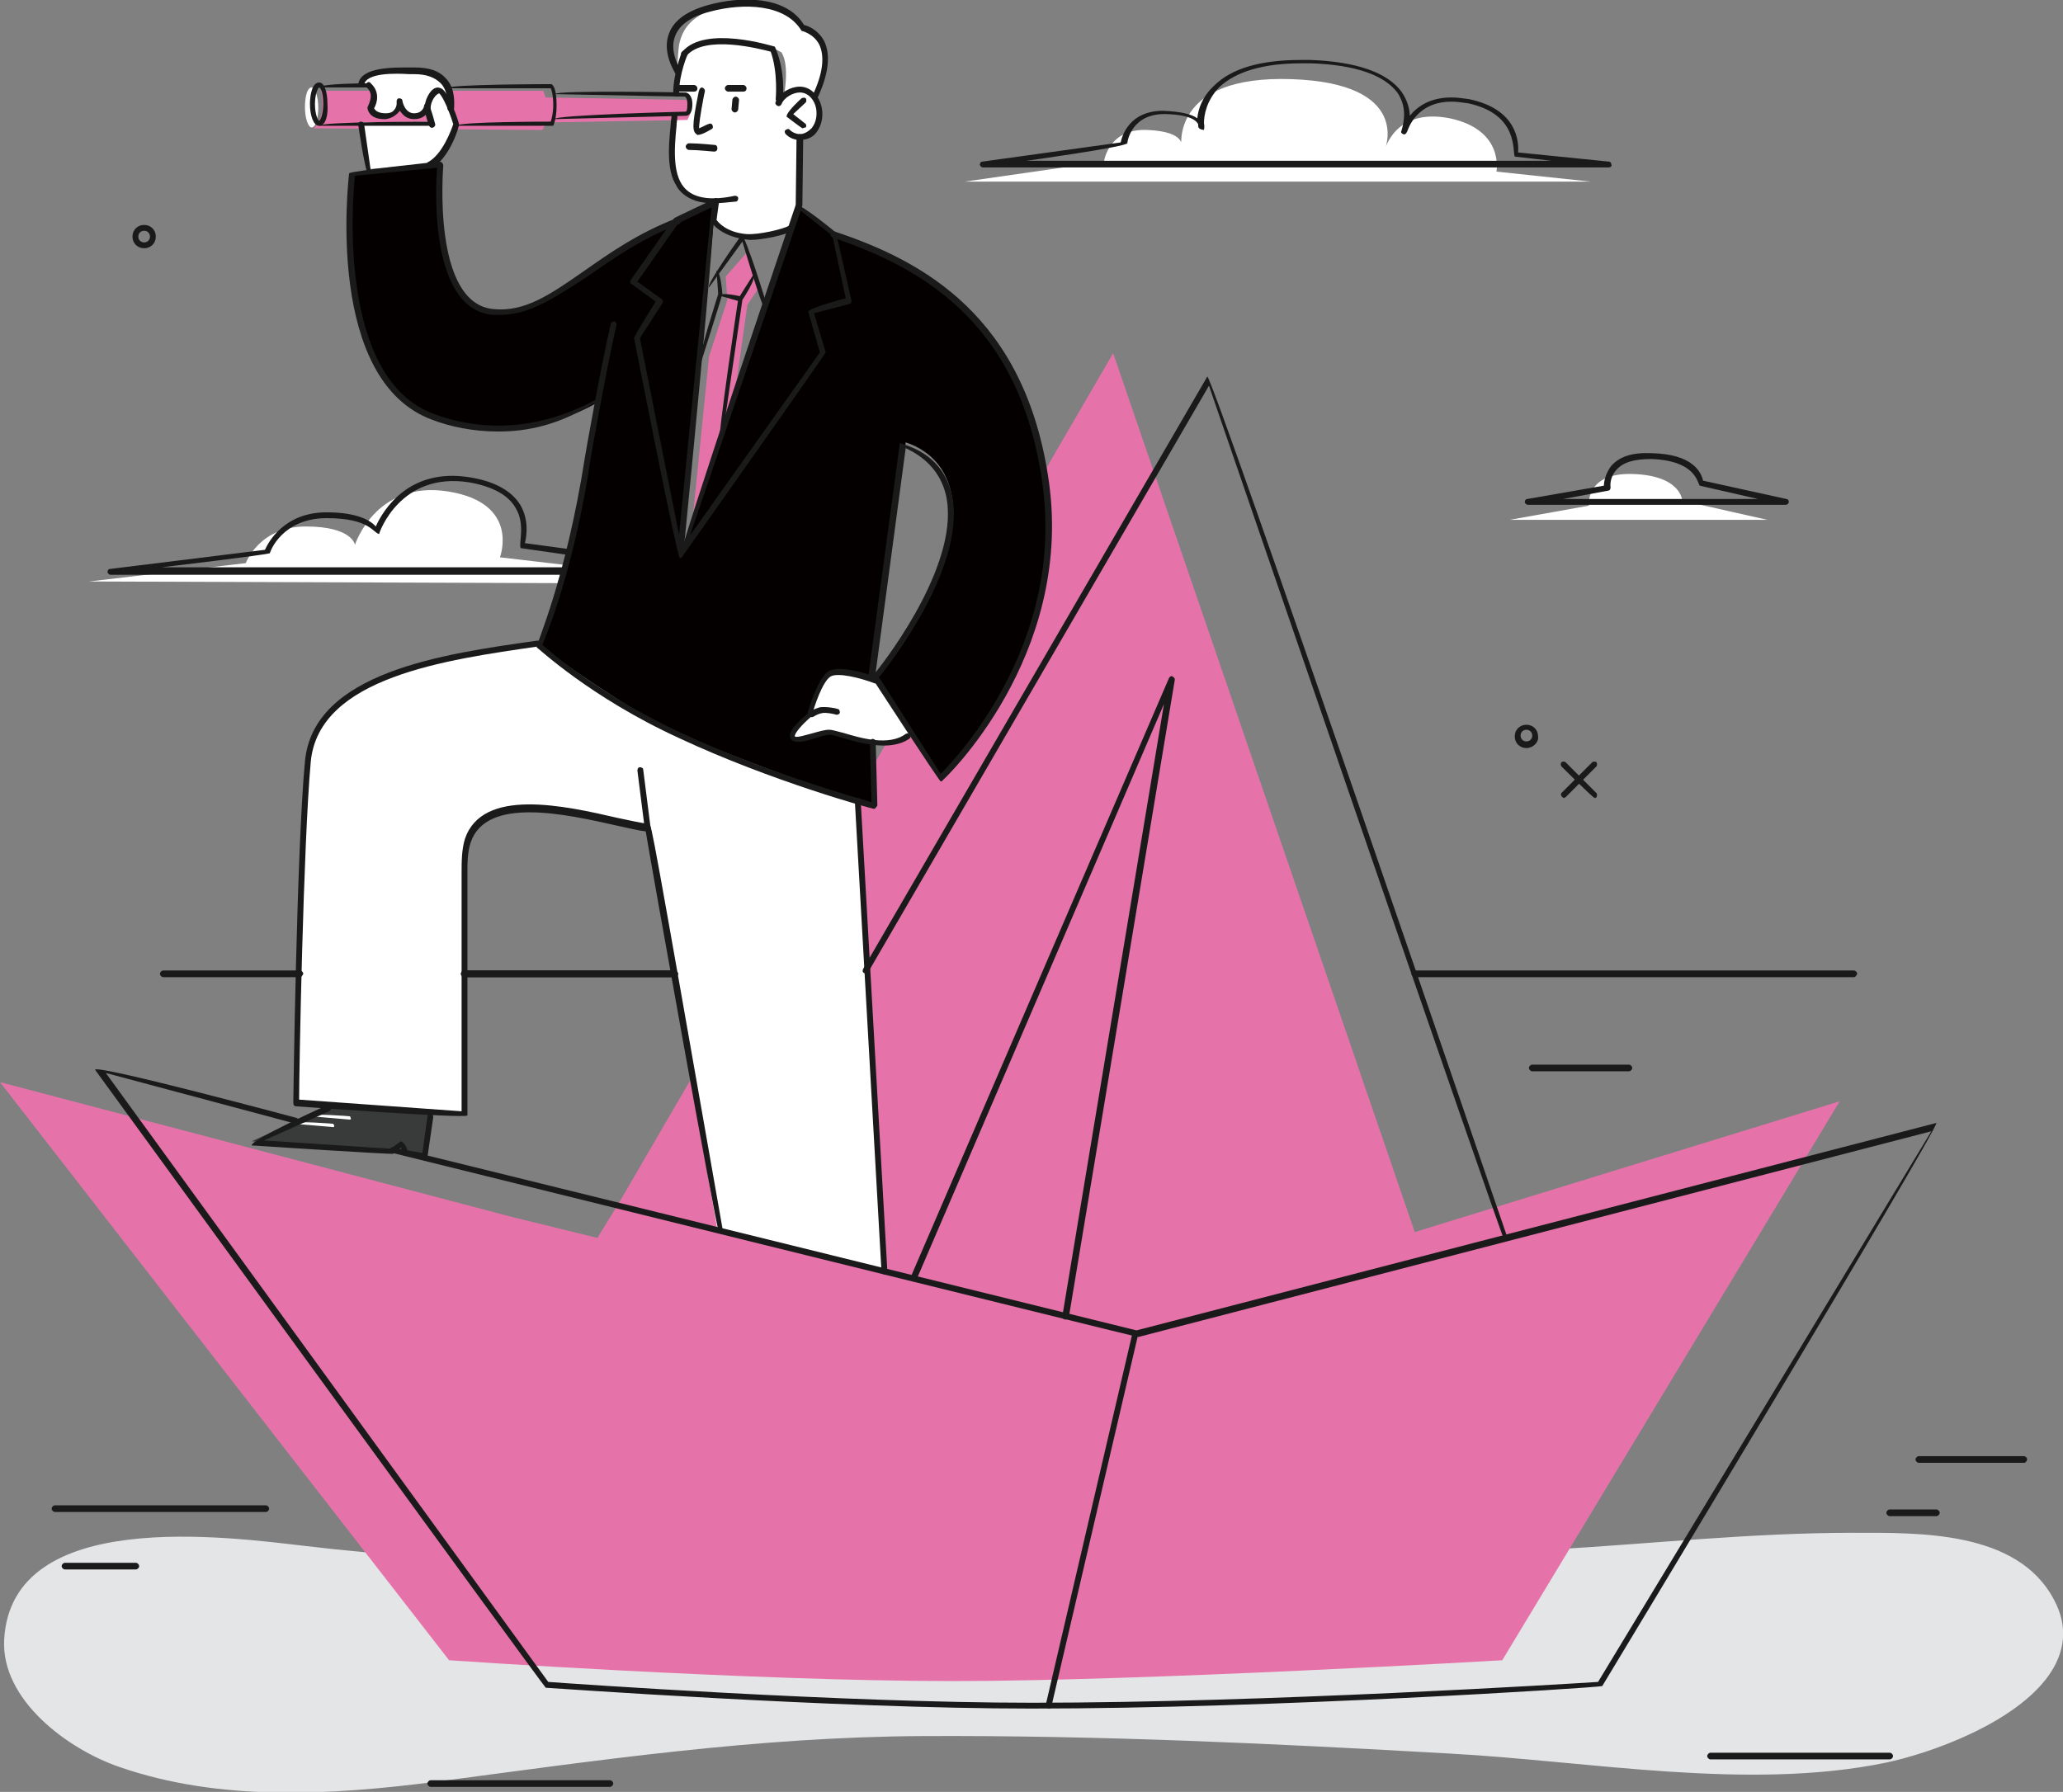 <?xml version="1.0" encoding="utf-8"?>
<!-- Generator: Adobe Illustrator 24.3.0, SVG Export Plug-In . SVG Version: 6.00 Build 0)  -->
<svg version="1.1" id="レイヤー_1" xmlns="http://www.w3.org/2000/svg" xmlns:xlink="http://www.w3.org/1999/xlink" x="0px"
	 y="0px" viewBox="0 0 247.6 215.1" style="enable-background:new 0 0 247.6 215.1;" xml:space="preserve">
<rect x="0" y="0" width="247.6" height="215.1" fill="#808080" stroke="none"/>
<style type="text/css">
	.st0{fill:#E4E5E7;}
	.st1{fill:#E573A9;}
	.st2{fill:#040000;}
	.st3{fill:#FFFFFF;}
	.st4{fill:#393A3A;}
	.st5{fill:#1A1A1A;}
</style>
<g>
	<path class="st0" d="M245.9,201.1c-4.1,5.8-14.3,9.4-19.6,10.5c-16.5,3.4-35.6-0.2-52.3-1.1c-21.1-1.2-42.1-2.2-63.2-2.1
		c-20,0.1-38.9,2.9-58.6,5.5c-12.5,1.6-25.8,2.4-37.9-1.8c-6.1-2.1-14.2-8-13.8-15.3c0.9-15.9,26.8-12.3,36.3-11.2
		c36.9,4.4,74.2-0.1,111.3,0.9c12.7,0.3,25.5,0.3,38.3-0.5c12-0.7,23.9-2,36-2c7.9,0,19.7-0.3,24.1,8
		C248.3,195.3,247.8,198.4,245.9,201.1z"/>
	<g>
		<path class="st1" d="M61.5,146.1l10.2,2.5l2.7-4.4l59.2-101.8l36.2,105.5l51-15.7l-40.5,67.1c0,0-42.8,2.5-65.9,2.5
			c-24.5,0-60.5-2.5-60.5-2.5L0,129.9L61.5,146.1z"/>
		<path class="st2" d="M104.7,81.1l0.1,15.6c0,0-16.3-4.3-24.8-9.2c-8.5-4.9-15.1-9.9-15.1-9.9s4.7-15,5.7-23.4
			c0.8-6.6,1.1-5.9,1.1-5.9s-6.2,4-14.3,3c-8-0.9-12.2-5.3-13.8-11.6c-1.7-6.4-1.7-13.1-1.5-15.7c0.2-2.5,0.2-3.2,0.2-3.2l10.5-1
			c0,0-1.7,16.4,5.8,17.4c0,0,2.8,1.5,9.8-3.2c7-4.7,15.1-9.1,17.5-9.9l-4,41.9l14.1-41.3l4.4,3.5c0,0,11.4,3.1,17.7,11.3
			c6.3,8.2,8.3,18.4,7.9,25.7c-0.4,7.3-3.8,19.8-13,28.2l-7.8-12.2c0,0,7.8-10.1,9-17.1c1.1-7-2.4-10-5.5-11L104.7,81.1z"/>
		<path class="st3" d="M81.1,13.6l1.4,0.1c0,0,0.4-0.8,0.4-1.4c0-0.7-0.4-0.9-0.4-0.9l-1.3-0.1l0-0.9l0.9-3.8c0,0,1.8-1.9,5.3-1.6
			c3.5,0.3,5.4,0.9,5.4,0.9s0.9,2.5,0.7,6.3c0,0,1.6-2.3,3.5-1.3c1.8,1,2.1,4.3-1.1,5.6l-0.1,8l-1.1,3c0,0-3.5,1.2-5.8,1
			c-2.3-0.2-3.3-1.9-3.3-1.9l0.1-2.5c0,0-3,0.3-4.6-1.9C79.8,19.9,81.1,13.6,81.1,13.6z"/>
		<path class="st3" d="M109.3,88.2l-4.3-6.6c0,0-3.2-1.1-4.2-1c-1,0.1-1.8,0.1-2.5,1.8c-0.8,1.7-1.1,3.4-1.1,3.4s-2.5,2.2-2.2,2.6
			c0.3,0.5,2.2,0,3.6-0.4c1.4-0.4,2.8,0.7,4.9,0.9C105.8,89.1,108.1,89.3,109.3,88.2z"/>
		<polygon class="st4" points="51.7,133.8 51,138.6 48.6,138.3 48.2,137.2 47,138.1 30.2,137 39.3,132.9 		"/>
		<path class="st3" d="M86.3,0.8c3.4-1,7.6-0.8,10,2.4c0,0,2.6,0.6,2.7,3.6c0.1,2.9-1.2,4.8-1.2,4.8s-1.5-1.9-3.1-0.5l-0.6,0.3
			c0,0,0.7-3.5-0.3-5.1c0,0-2.3-1.5-5.6-1.5c-3.3,0-6,1.4-6,1.4l-0.9,2.3c0,0,0-1.6,0.2-3.1C81.9,3.4,83,1.9,86.3,0.8z"/>
		<path class="st3" d="M102.8,96.1l3.2,56.3l-19.9-4.8l-8.5-48.2c0,0-10-2.7-15-2.4c-5,0.3-6.4,2.6-6.8,5.5
			c-0.2,1.8-0.1,31.3-0.1,31.3l-20.2-1.4l1.2-36.9c0,0-1.3-9.3,7.4-13.3c9.2-4.2,20.3-4.9,20.3-4.9s8.1,7.6,21.2,12.5
			C98.8,94.9,102.8,96.1,102.8,96.1z"/>
		<path class="st1" d="M38.7,12.8c0-1.7-0.2-1.9-0.2-1.9l26.7,0l0.3,0.8l17.3,0.3c0.6,0.9-0.3,2.4-0.3,2.4l-16.9,0.3l-0.5,0.9
			l-27.5-0.2C37.6,15.5,38.7,14.6,38.7,12.8z"/>
		<path class="st3" d="M43.4,10.2c0,0-0.2-1.6,3.6-1.8c3.7-0.2,4.6,0.2,5.1,0.4c0.5,0.3,2.1,0.5,2,3.3l0.7,2.6c0,0-1.2,3.9-3.7,5
			l-6.9,0.6l-0.9-5.6l8.4-0.1L51.1,13c0,0-0.3,1-1.6,0.9c-1.3-0.1-1.6-1.9-1.6-1.9S47.6,14,46,14c-1.7-0.1-1.6-1-1.6-1
			s1.1-1.7,0-2.6L43.4,10.2z"/>
		<path class="st3" d="M36.6,12.9c0,1.3,0.4,2.4,0.8,2.4c0.5,0,0.8-1.1,0.8-2.4c0-1.3-0.4-2.4-0.8-2.4
			C36.9,10.5,36.6,11.5,36.6,12.9z"/>
		<g>
			<path class="st3" d="M42,134.4c0,0-4.7-0.4-4.7-0.4c0-0.4,4.7,0,4.7,0C42.2,134.3,42.1,134.4,42,134.4z"/>
		</g>
		<g>
			<path class="st3" d="M40,135.3c0,0-4.7-0.4-4.7-0.4c0-0.4,4.7,0,4.7,0C40.2,135.2,40.1,135.3,40,135.3z"/>
		</g>
		<polygon class="st1" points="91.1,34.5 89.7,36.6 88.2,47.2 83.2,61.6 85.1,42.8 87.3,36 87.1,33.2 89.9,30 		"/>
		<path class="st3" d="M115.8,21.8h75.1l-11.3-1.2c0,0,1-5-5.6-6.4c-6.6-1.3-7.8,3.8-7.8,3.8s3.4-8-11.2-8.5
			c-14.6-0.5-13.2,8.2-13.2,8.2s0.7-1.9-4.1-2.1c-4.7-0.2-5.2,3.8-5.2,3.8L115.8,21.8z"/>
		<path class="st3" d="M181.2,62.4h30.9l-10.2-2.3c0,0-0.1-3-5.9-3.2c-5.8-0.2-5.3,3.8-5.3,3.8L181.2,62.4z"/>
		<path class="st3" d="M67.7,67.8L60,66.9c0,0,2.5-6.5-6.2-7.9c-8.7-1.4-11.2,6.4-11.2,6.4s-0.3-2.2-5.9-2.2c-5.6,0-7.2,4.4-7.2,4.4
			l-18.8,2.2l56.2,0.2L67.7,67.8z"/>
		<g>
			<g>
				<path class="st5" d="M187.7,95.8c-0.4-0.2-0.4-0.5-0.3-0.6l3.7-3.7c0.1-0.1,0.4-0.1,0.5,0c0.1,0.1,0.1,0.4,0,0.5l-3.7,3.7
					C187.8,95.7,187.8,95.8,187.7,95.8z"/>
			</g>
			<g>
				<path class="st5" d="M191.4,95.8c-0.3-0.1-4-3.8-4-3.8c-0.1-0.1-0.1-0.4,0-0.5c0.1-0.1,0.4-0.1,0.5,0l3.7,3.7
					c0.1,0.1,0.1,0.4,0,0.5C191.6,95.7,191.5,95.8,191.4,95.8z"/>
			</g>
			<g>
				<path class="st5" d="M183.2,89.8c-0.8,0-1.4-0.6-1.4-1.4c0-0.8,0.6-1.4,1.4-1.4c0.8,0,1.4,0.6,1.4,1.4
					C184.7,89.1,184,89.8,183.2,89.8z M183.2,87.6c-0.4,0-0.7,0.3-0.7,0.7s0.3,0.7,0.7,0.7c0.4,0,0.7-0.3,0.7-0.7
					S183.6,87.6,183.2,87.6z"/>
			</g>
		</g>
		<g>
			<g>
				<path class="st5" d="M17.3,29.8c-0.8,0-1.4-0.6-1.4-1.4c0-0.8,0.6-1.4,1.4-1.4c0.8,0,1.4,0.6,1.4,1.4
					C18.7,29.2,18.1,29.8,17.3,29.8z M17.3,27.7c-0.4,0-0.7,0.3-0.7,0.7c0,0.4,0.3,0.7,0.7,0.7c0.4,0,0.7-0.3,0.7-0.7
					C18,28,17.7,27.7,17.3,27.7z"/>
			</g>
		</g>
		<g>
			<path class="st5" d="M36,117.3H19.6c-0.2,0-0.4-0.2-0.4-0.4c0-0.2,0.2-0.4,0.4-0.4H36c0.2,0,0.4,0.2,0.4,0.4
				C36.3,117.1,36.2,117.3,36,117.3z"/>
		</g>
		<g>
			<path class="st5" d="M123.8,205.1c-23.6,0-58-2.5-58.3-2.5c-0.5-0.5-54.1-74.2-54.1-74.2c0.4-0.6,24.2,5.8,24.2,5.8
				c0.2,0.1,0.3,0.2,0.3,0.4c0,0.2-0.3,0.3-0.4,0.3l-22.8-6.1l53.1,73.1c2.7,0.2,35.3,2.5,58.1,2.5c27.9,0,64.9-2.3,67.9-2.5
				l40-66.1l-95.2,24.7c-0.2,0-89.5-22.1-89.5-22.1c-0.2,0-0.3-0.2-0.3-0.4c0-0.2,0.2-0.3,0.4-0.3l89.2,22l96-24.9
				c0.4,0.5-40.1,67.6-40.1,67.6C191.5,202.6,152.8,205.1,123.8,205.1z"/>
		</g>
		<g>
			<path class="st5" d="M180.6,149c-0.3-0.2-35.5-102.7-35.5-102.7l-40.9,70.4c-0.1,0.2-0.3,0.2-0.5,0.1c-0.2-0.1-0.2-0.3-0.1-0.5
				l41.3-71.1c0.7,0.1,36,103.3,36,103.3c0.1,0.2,0,0.4-0.2,0.5C180.7,149,180.7,149,180.6,149z"/>
		</g>
		<g>
			<path class="st5" d="M127.9,158.4c-0.3,0-0.4-0.2-0.4-0.4l12.2-73.5L110,153.6c-0.1,0.2-0.3,0.3-0.5,0.2
				c-0.2-0.1-0.3-0.3-0.2-0.5l31-71.9c0.1-0.2,0.3-0.3,0.4-0.2c0.2,0.1,0.3,0.2,0.3,0.4l-12.7,76.4
				C128.2,158.3,128.1,158.4,127.9,158.4z"/>
		</g>
		<g>
			<path class="st5" d="M125.9,205.1c-0.3-0.1-0.4-0.2-0.4-0.4l10.4-44.6c0-0.2,0.2-0.3,0.4-0.3c0.2,0,0.3,0.2,0.3,0.4l-10.4,44.6
				C126.2,205,126.1,205.1,125.9,205.1z"/>
		</g>
		<g>
			<path class="st5" d="M222.5,117.3h-52.7c-0.2,0-0.4-0.2-0.4-0.4c0-0.2,0.2-0.4,0.4-0.4h52.7c0.2,0,0.4,0.2,0.4,0.4
				C222.8,117.1,222.7,117.3,222.5,117.3z"/>
		</g>
		<g>
			<path class="st5" d="M80.9,117.3H55.7c-0.2,0-0.4-0.2-0.4-0.4c0-0.2,0.2-0.4,0.4-0.4h25.2c0.2,0,0.4,0.2,0.4,0.4
				C81.3,117.1,81.1,117.3,80.9,117.3z"/>
		</g>
		<g>
			<g>
				<path class="st5" d="M54.1,13.4c-0.2,0-0.4-0.2-0.4-0.4c0.1-1.3-0.2-2.4-0.8-3c-0.7-0.7-1.7-1.1-3.2-1.1c-0.1,0-0.3,0-0.6,0
					c-1.6-0.1-5.2-0.2-5.4,1.3c0,0.2-0.2,0.3-0.4,0.3c-0.2,0-0.3-0.2-0.3-0.4c0.3-2.1,4.3-2,6.2-2c0.2,0,0.4,0,0.6,0
					c1.7,0,2.9,0.4,3.7,1.3c0.8,0.8,1.1,2,1,3.6C54.5,13.2,54.3,13.4,54.1,13.4z"/>
			</g>
			<g>
				<path class="st5" d="M46.1,14.3c-1.9,0-2-1.3-2-1.4c0.1-0.3,0.9-1.6-0.1-2.4c-0.2-0.1-0.2-0.4,0-0.5c0.1-0.2,0.4-0.2,0.5,0
					c1.1,1,0.8,2.3,0.4,3c0.1,0.2,0.4,0.6,1.4,0.6c0.4,0,0.8-0.1,1-0.4c0.4-0.4,0.3-1,0.3-1c0-0.2,0.1-0.4,0.3-0.4
					c0.2,0,0.4,0.1,0.4,0.3c0,0.1,0.3,1.5,1.4,1.5c1,0,1.2-0.8,1.2-0.9c0-0.2,0.2-0.3,0.4-0.3c0.2,0,0.3,0.2,0.3,0.4
					c-0.1,0.5-0.5,1.5-1.9,1.5c-0.8,0-1.3-0.4-1.7-1c-0.6,0.7-1.1,0.9-1.7,1C46.3,14.3,46.2,14.3,46.1,14.3z"/>
			</g>
			<g>
				<g>
					<path class="st5" d="M51,139c-0.1,0-2.5-0.4-2.5-0.4c-0.3-0.3-0.4-0.8-0.4-0.8l-0.9,0.7c-0.2,0.1-17-1-17-1
						c-0.1-0.7,9-4.8,9-4.8c0.2-0.1,0.4,0,0.5,0.2c0.1,0.2,0,0.4-0.2,0.5l-7.8,3.5l15.2,1l1.2-0.9c0.6,0.2,0.8,1.1,0.8,1.1l1.8,0.3
						l0.6-4.4c0-0.2,0.2-0.3,0.4-0.3c0.2,0,0.3,0.2,0.3,0.4l-0.7,4.8C51.1,138.9,51.1,139,51,139z"/>
				</g>
			</g>
			<g>
				<path class="st5" d="M85.6,24.4c-1.6,0-2.8-0.4-3.7-1.2c-2-1.8-1.7-5.3-1.4-8.3c0-0.4,0.1-0.7,0.1-1c0-0.2,0.2-0.4,0.4-0.3
					c0.2,0,0.3,0.2,0.3,0.4c0,0.3-0.1,0.7-0.1,1.1c-0.3,2.9-0.5,6.2,1.2,7.7c1.1,1,3,1.3,5.8,0.7c0.2,0,0.4,0.1,0.4,0.3
					c0,0.2-0.1,0.4-0.3,0.4C87.3,24.3,86.4,24.4,85.6,24.4z"/>
			</g>
			<g>
				<path class="st5" d="M81.2,11.6c-0.2,0-0.4-0.2-0.4-0.4c0-2.4,1-4.8,1-4.9c0.1-0.2,0.3-0.3,0.5-0.2c0.2,0.1,0.3,0.3,0.2,0.5
					c0,0-1,2.3-1,4.6C81.6,11.5,81.4,11.6,81.2,11.6z"/>
			</g>
			<g>
				<path class="st5" d="M96,16.8c-0.6,0-1.2-0.2-1.7-0.7c-0.1-0.1-0.2-0.4,0-0.5c0.1-0.1,0.4-0.2,0.5,0c0.3,0.3,0.8,0.5,1.2,0.5
					c0.5,0,1-0.3,1.4-0.7c0.4-0.5,0.6-1.1,0.6-1.8c0-1.4-0.9-2.5-2-2.5c-0.8,0-1.9,0.6-2.2,1.4c-0.1,0.2-0.3,0.3-0.5,0.2
					c-0.2-0.1-0.3-0.3-0.2-0.5c0.5-1.1,1.8-1.8,2.9-1.8c1.5,0,2.7,1.5,2.7,3.3c0,0.9-0.3,1.7-0.8,2.3C97.5,16.5,96.8,16.8,96,16.8
					C96,16.8,96,16.8,96,16.8z"/>
			</g>
			<g>
				<path class="st5" d="M96.3,15.4c-0.2-0.1-1.9-1.4-1.9-1.4c0-0.6,1.8-2.2,1.8-2.2c0.2-0.1,0.4-0.1,0.5,0c0.1,0.1,0.1,0.4,0,0.5
					l-1.5,1.4l1.4,1.1c0.2,0.1,0.2,0.4,0.1,0.5C96.5,15.3,96.4,15.4,96.3,15.4z"/>
			</g>
			<g>
				<path class="st5" d="M83.7,16.2c-0.6-0.4-0.7-0.9,0.1-4.9c0.1-0.6,0.2-0.7,0.4-0.8c0.2,0,0.4,0.2,0.4,0.4c0,0.1,0,0.1-0.1,0.5
					c-0.5,2.6-0.6,3.6-0.6,4c0.3-0.1,0.8-0.4,1.1-0.5c0.2-0.1,0.4-0.1,0.5,0.1c0.1,0.2,0.1,0.4-0.1,0.5
					C85.2,15.6,84.3,16.2,83.7,16.2C83.7,16.2,83.7,16.2,83.7,16.2z"/>
			</g>
			<g>
				<path class="st5" d="M85.7,18.2c-0.1,0-1.9-0.2-3-0.2c-0.2,0-0.4-0.2-0.4-0.4c0-0.2,0.2-0.4,0.4-0.4c1.2,0,3,0.2,3.1,0.2
					c0.2,0,0.3,0.2,0.3,0.4C86.1,18.1,85.9,18.2,85.7,18.2z"/>
			</g>
			<path class="st5" d="M88.2,13.5c-0.2,0-0.4-0.2-0.4-0.4l0.1-1.1c0-0.2,0.2-0.4,0.4-0.4c0.2,0,0.4,0.2,0.4,0.4l-0.1,1.1
				C88.6,13.3,88.4,13.5,88.2,13.5z"/>
			<g>
				<g>
					<path class="st5" d="M97.8,12c-0.3-0.1-0.4-0.3-0.3-0.5c1.3-2.7,1.5-4.8,0.8-6.2c-0.7-1.3-2.1-1.6-2.1-1.6
						c-1.9-3.2-6.9-3.4-11-2.3c-2.3,0.6-3.7,1.6-4.2,3c-0.7,1.9,0.7,4,0.7,4.1c0.1,0.2,0.1,0.4-0.1,0.5c-0.2,0.1-0.4,0.1-0.5-0.1
						C81,8.7,79.4,6.3,80.3,4c0.6-1.6,2.2-2.7,4.7-3.4c4-1.1,9.4-1.1,11.5,2.4c0.5,0.1,1.7,0.6,2.4,1.9c0.8,1.6,0.6,3.9-0.8,6.9
						C98,11.9,97.9,12,97.8,12z"/>
				</g>
				<g>
					<path class="st5" d="M93.5,12.3c-0.2,0-0.4-0.2-0.4-0.4c0,0,0.3-3.2-0.6-5.7c-1.2-0.3-7.9-2.1-10.1,0.5c-0.1,0.2-0.4,0.2-0.5,0
						c-0.2-0.1-0.2-0.4,0-0.5C84.6,3,92.6,5.5,93,5.6c1.3,2.9,1,6.2,0.9,6.4C93.9,12.1,93.7,12.3,93.5,12.3z"/>
				</g>
			</g>
			<g>
				<g>
					<path class="st5" d="M81.6,67c-0.3-0.5,13.9-42.4,13.9-42.4c0.6-0.2,4.8,3.3,4.8,3.3c0.1,0.2,1.9,8.2,1.9,8.2
						c0,0.2-0.1,0.4-0.3,0.4l-4.2,1.1l1.4,4.7c-0.1,0.3-17.2,24.5-17.2,24.5C81.9,66.9,81.7,67,81.6,67z M96.1,25.3l-13.3,39
						l15.6-22l-1.4-4.9c0.3-0.5,4.5-1.6,4.5-1.6l-1.6-7.5L96.1,25.3z"/>
				</g>
			</g>
			<g>
				<g>
					<path class="st5" d="M81.6,67c-0.4-0.3-5.5-26.4-5.5-26.4c0-0.3,2.6-4.4,2.6-4.4l-2.9-2.1c-0.2-0.1-0.2-0.3-0.1-0.5l5.2-7.4
						c0.1-0.1,4.8-2.3,4.8-2.3c0.5,0.4-3.7,42.7-3.7,42.7C81.6,67,81.6,67,81.6,67z M76.8,40.6l4.7,23.6l3.9-39.3l-4,1.9l-4.9,7
						l2.9,2.1c0.2,0.1,0.2,0.3,0.1,0.5L76.8,40.6z"/>
				</g>
			</g>
			<g>
				<path class="st5" d="M104.9,97.1c-0.2,0-12.3-3.3-23.4-8.5c-10.7-4.9-17-10.9-17.1-10.9c0-0.5,3.5-8.1,5.8-22.8
					c0-0.1,2-11.4,3.1-16c0-0.2,0.2-0.3,0.4-0.3c0.2,0,0.3,0.2,0.3,0.4c-1.1,4.6-3.1,15.9-3.1,16c-2,13.3-5.2,20.9-5.8,22.4
					c1.1,1,7.2,6.2,16.7,10.6c9.9,4.6,20.4,7.6,22.8,8.3l-0.2-7.2c0-0.2,0.2-0.4,0.3-0.4c0.2,0,0.4,0.1,0.4,0.3l0.2,7.7
					C105.1,97,105,97.1,104.9,97.1z"/>
			</g>
			<g>
				<path class="st5" d="M112.9,93.8c-0.3-0.2-8.1-12.2-8.1-12.2c-0.5,0-0.6-0.1-0.6-0.3l3.8-28.1c3.6,1,5.5,3.2,6.2,6
					c2,8.4-7.3,20.4-8.7,22.1l7.4,11.6c2.2-2.2,14.9-15.9,12.2-34.9c-2.7-19.6-14.9-26-25.2-29.5c-0.2-0.1-0.3-0.3-0.2-0.5
					c0.1-0.2,0.3-0.3,0.5-0.2c10.5,3.5,22.9,10.1,25.7,30.1c2.9,21-12.6,35.7-12.8,35.8C113.1,93.8,113,93.8,112.9,93.8z
					 M108.7,53.8l-3.6,26.9c1.7-2.1,10.3-13.6,8.4-21.4C112.9,56.9,111.3,55,108.7,53.8z"/>
			</g>
			<g>
				<path class="st5" d="M60,37.8c-0.3,0-0.6,0-0.9,0c-8.1-0.8-6.7-17.3-6.6-18c0-0.2,0.2-0.3,0.4-0.3c0.2,0,0.3,0.2,0.3,0.4
					c0,0.2-1.4,16.5,6,17.2c3.8,0.4,6.9-1.8,10.8-4.5c3-2.1,6.5-4.6,11.2-6.4c0.2-0.1,0.4,0,0.5,0.2c0.1,0.2,0,0.4-0.2,0.5
					c-4.6,1.8-8,4.2-11,6.3C66.6,35.7,63.6,37.8,60,37.8z"/>
			</g>
			<g>
				<path class="st5" d="M59.8,51.8c-3.1,0-5.8-0.6-7.9-1.4C39,45.7,41.8,21.8,41.9,20.8c0.3-0.3,10.8-1.4,10.8-1.4
					c0.2,0,0.4,0.1,0.4,0.3c0,0.2-0.1,0.4-0.3,0.4l-10.2,1c-0.3,2.7-2.1,24.4,9.5,28.6c4.3,1.6,11.1,2.6,19-1.5
					c0.5-0.3,0.6-0.3,0.8-0.2C67.2,51.1,63.2,51.8,59.8,51.8z"/>
			</g>
			<g>
				<path class="st5" d="M86.3,148c-0.4-0.8-8.2-44.5-8.8-48.2c-0.9-0.1-2.1-0.4-3.5-0.7c-6.2-1.4-15.6-3.5-17.5,2
					c-0.4,1.2-0.4,2.5-0.4,3.7l0,9.4c0,6.6,0,13.1,0,19.7c-0.4,0.4-20.6-1.1-20.6-1.1c-0.2,0-0.3-0.2-0.3-0.4c0-0.3,0.4-30.5,1.4-41
					c1-10.7,16.5-12.9,27.9-14.5c0.2,0,0.4,0.1,0.4,0.3c0,0.2-0.1,0.4-0.3,0.4c-11.1,1.6-26.3,3.7-27.3,13.8
					c-0.9,9.9-1.4,37.2-1.4,40.6l19.5,1.4c0-6.4,0-12.9,0-19.3l0-9.4c0-1.2,0-2.7,0.4-4c2.1-6.2,11.9-4,18.4-2.5
					c1.5,0.3,2.7,0.6,3.7,0.7c0.3,0.1,0.3,0.1,8.8,48.5C86.7,147.8,86.6,148,86.3,148C86.4,148,86.4,148,86.3,148z"/>
			</g>
			<g>
				<path class="st5" d="M106.2,153c-0.2,0-0.3-0.1-0.4-0.3l-3.2-56.5c0-0.2,0.1-0.4,0.3-0.4c0.2,0,0.4,0.1,0.4,0.3l3.2,56.5
					C106.5,152.8,106.4,153,106.2,153C106.2,153,106.2,153,106.2,153z"/>
			</g>
			<g>
				<path class="st5" d="M66.5,14.3c0-0.5,15.8-0.9,15.8-0.9c0.1,0,0.2-0.2,0.2-0.9c0-0.8-0.3-0.9-0.3-0.9l-15.6-0.3
					c0-0.5,15.7-0.2,15.7-0.2c0.1,0,0.8,0.2,0.8,1.4c0,1.4-0.7,1.4-0.8,1.4L66.5,14.3C66.5,14.3,66.5,14.3,66.5,14.3z"/>
			</g>
			<g>
				<path class="st5" d="M44.3,10.5h-5.9c0-0.5,5.9-0.5,5.9-0.5C44.5,10.4,44.4,10.5,44.3,10.5z"/>
			</g>
			<g>
				<path class="st5" d="M66.3,15.1H54.8c0-0.5,11.3-0.5,11.3-0.5c0.1-0.3,0.3-1,0.3-2c0-1.2-0.2-1.8-0.3-2H53.6
					c0-0.5,12.6-0.5,12.6-0.5c0.3,0.2,0.6,0.8,0.6,2.6c0,1.6-0.4,2.4-0.4,2.4C66.5,15,66.4,15.1,66.3,15.1z"/>
			</g>
			<g>
				<path class="st5" d="M51.7,15.1H38.3c0-0.5,13.4-0.5,13.4-0.5C52,15,51.9,15.1,51.7,15.1z"/>
			</g>
			<g>
				<path class="st5" d="M38.3,15.1c-0.7,0-1.1-1.3-1.1-2.6c0-1.2,0.3-2.6,1.1-2.6c0.7,0,1,1.3,1,2.6C39.4,13.8,39.1,15.1,38.3,15.1
					z M38.3,10.5c-0.1,0-0.5,0.7-0.5,2c0,1.3,0.4,2,0.5,2c0.1,0,0.5-0.7,0.5-2C38.8,11.2,38.5,10.5,38.3,10.5z"/>
			</g>
			<g>
				<path class="st5" d="M77.8,99.9c-0.2,0-0.3-0.1-0.4-0.3l-0.9-7.1c0-0.2,0.1-0.4,0.3-0.4c0.2,0,0.4,0.1,0.4,0.3l0.9,7.1
					C78.2,99.6,78.1,99.8,77.8,99.9C77.9,99.9,77.8,99.9,77.8,99.9z"/>
			</g>
			<g>
				<path class="st5" d="M95.9,25.1c-0.2,0-0.4-0.2-0.4-0.4l0.1-8.2c0-0.2,0.2-0.4,0.4-0.4c0.2,0,0.4,0.2,0.4,0.4l-0.1,8.2
					C96.2,24.9,96.1,25.1,95.9,25.1z"/>
			</g>
			<g>
				<path class="st5" d="M90,28.8c-3.5-0.3-4.6-2.1-4.6-2.1c0-0.2,0.2-2.6,0.2-2.6c0-0.2,0.2-0.4,0.4-0.3c0.2,0,0.3,0.2,0.3,0.4
					L86,26.4c0.2,0.3,1.2,1.5,3.6,1.7c1.5,0.1,4.4-0.6,5.1-1c0.2-0.1,0.4,0,0.5,0.1c0.1,0.2,0,0.4-0.1,0.5
					C94.3,28.2,91.6,28.8,90,28.8z"/>
			</g>
			<g>
				<path class="st5" d="M51.5,20.2c-0.4-0.4-0.3-0.6-0.2-0.7c1.8-0.9,2.9-4,3.1-4.6c-0.4-1.3-1.2-3.3-1.7-3.7
					c-0.7,0.3-1.1,1.4-1,1.9c0.3,0.9,0.5,1.7,0.5,1.7c0.1,0.2,0,0.4-0.2,0.5c-0.2,0.1-0.4,0-0.5-0.2c0,0-0.3-0.8-0.5-1.7
					c-0.2-0.8,0.3-2.2,1-2.7c0.4-0.3,0.8-0.2,1.1,0c0.9,0.7,1.9,3.8,2,4.2c0,0.4-1.2,4.3-3.5,5.4C51.6,20.1,51.5,20.2,51.5,20.2z"/>
			</g>
			<g>
				<path class="st5" d="M44.2,20.9C43.8,20.6,43,15,43,15c0-0.2,0.1-0.4,0.3-0.4c0.2,0,0.4,0.1,0.4,0.3l0.8,5.6
					C44.6,20.7,44.5,20.8,44.2,20.9C44.2,20.9,44.2,20.9,44.2,20.9z"/>
			</g>
			<g>
				<path class="st5" d="M89.2,11h-1.8c-0.2,0-0.4-0.2-0.4-0.4c0-0.2,0.2-0.4,0.4-0.4h1.8c0.2,0,0.4,0.2,0.4,0.4
					C89.6,10.9,89.4,11,89.2,11z"/>
			</g>
			<g>
				<path class="st5" d="M83.3,11h-1.8c-0.2,0-0.4-0.2-0.4-0.4c0-0.2,0.2-0.4,0.4-0.4h1.8c0.2,0,0.4,0.2,0.4,0.4
					C83.7,10.9,83.5,11,83.3,11z"/>
			</g>
			<g>
				<path class="st5" d="M106.1,89.5c-1.7,0-3.6-0.5-4.9-0.9c-0.7-0.2-1.3-0.4-1.6-0.4c-0.4,0-1.1,0.2-1.7,0.4
					c-1.3,0.4-2.3,0.7-2.9,0.2c-0.1-0.1-0.2-0.3-0.2-0.5c0-0.8,1.5-2.1,2.1-2.6c0.2-0.8,1.3-4.3,2.5-5.1c1.4-0.9,5.4,0.5,5.8,0.7
					c0.2,0.1,0.3,0.3,0.2,0.5c-0.1,0.2-0.3,0.3-0.5,0.2c-1.6-0.6-4.3-1.3-5.2-0.8c-1,0.6-2,3.7-2.3,4.8c-1.2,1-2.1,2.1-2,2.4
					c0.2,0.2,1.4-0.2,2.2-0.4c0.7-0.2,1.4-0.4,1.9-0.4c0.4,0,1,0.2,1.8,0.4c2,0.6,5.4,1.6,7.4,0.1c0.2-0.1,0.4-0.1,0.5,0.1
					c0.1,0.2,0.1,0.4-0.1,0.5C108.4,89.2,107.3,89.5,106.1,89.5z"/>
			</g>
			<g>
				<path class="st5" d="M81,117.3H55.8c-0.2,0-0.4-0.2-0.4-0.4c0-0.2,0.2-0.4,0.4-0.4H81c0.2,0,0.4,0.2,0.4,0.4
					C81.4,117.1,81.2,117.3,81,117.3z"/>
			</g>
			<g>
				<path class="st5" d="M91.7,36.9c-0.3-0.2-2.6-7.9-2.6-7.9l-4,5.5c-0.4-0.3,3.9-6.3,3.9-6.3c0.5,0.1,3,8.3,3,8.3
					C91.8,36.9,91.8,36.9,91.7,36.9z"/>
			</g>
		</g>
		<g>
			<path class="st5" d="M195.5,128.6h-11.6c-0.2,0-0.4-0.2-0.4-0.4c0-0.2,0.2-0.4,0.4-0.4h11.6c0.2,0,0.4,0.2,0.4,0.4
				C195.9,128.4,195.7,128.6,195.5,128.6z"/>
		</g>
		<g>
			<path class="st5" d="M31.9,181.5H6.6c-0.2,0-0.4-0.2-0.4-0.4c0-0.2,0.2-0.4,0.4-0.4h25.3c0.2,0,0.4,0.2,0.4,0.4
				C32.3,181.3,32.1,181.5,31.9,181.5z"/>
		</g>
		<g>
			<path class="st5" d="M16.3,188.4H7.8c-0.2,0-0.4-0.2-0.4-0.4s0.2-0.4,0.4-0.4h8.5c0.2,0,0.4,0.2,0.4,0.4S16.5,188.4,16.3,188.4z"
				/>
		</g>
		<g>
			<path class="st5" d="M226.8,211.2h-21.5c-0.2,0-0.4-0.2-0.4-0.4s0.2-0.4,0.4-0.4h21.5c0.2,0,0.4,0.2,0.4,0.4
				S227,211.2,226.8,211.2z"/>
		</g>
		<g>
			<path class="st5" d="M73.2,214.5H51.7c-0.2,0-0.4-0.2-0.4-0.4s0.2-0.4,0.4-0.4h21.5c0.2,0,0.4,0.2,0.4,0.4S73.4,214.5,73.2,214.5
				z"/>
		</g>
		<g>
			<path class="st5" d="M242.9,175.6h-12.6c-0.2,0-0.4-0.2-0.4-0.4c0-0.2,0.2-0.4,0.4-0.4h12.6c0.2,0,0.4,0.2,0.4,0.4
				C243.2,175.5,243.1,175.6,242.9,175.6z"/>
		</g>
		<g>
			<path class="st5" d="M232.4,182h-5.6c-0.2,0-0.4-0.2-0.4-0.4c0-0.2,0.2-0.4,0.4-0.4h5.6c0.2,0,0.4,0.2,0.4,0.4
				C232.8,181.8,232.6,182,232.4,182z"/>
		</g>
		<g>
			<path class="st5" d="M86.4,52.8c-0.3-0.3,2.2-16.9,2.2-16.9c0-0.1,1.8-2.9,1.8-2.9c0.5,0.3-1.3,3-1.3,3l-2.4,16.5
				C86.7,52.7,86.6,52.8,86.4,52.8z"/>
		</g>
		<g>
			<path class="st5" d="M84,43.5c-0.3-0.4,2.2-8.2,2.2-8.2L86,32.5c0.5,0,0.7,2.8,0.7,2.8c0,0.1-2.5,8-2.5,8
				C84.2,43.4,84.1,43.5,84,43.5z"/>
		</g>
		<g>
			<path class="st5" d="M88.9,36.2c-0.1,0-2.5-0.7-2.5-0.7c0.1-0.5,2.6,0.1,2.6,0.1C89.1,36.2,89,36.2,88.9,36.2z"/>
		</g>
		<g>
			<path class="st5" d="M97.4,86.1c-0.4-0.3-0.4-0.6-0.2-0.7c0,0,0.5-0.3,1.2-0.5c0.7-0.1,1.9,0.1,2.1,0.2c0.2,0,0.3,0.2,0.3,0.4
				c0,0.2-0.2,0.3-0.4,0.3c-0.3-0.1-1.3-0.3-1.7-0.2c-0.6,0.1-1,0.4-1,0.4C97.5,86.1,97.4,86.1,97.4,86.1z"/>
		</g>
		<g>
			<path class="st5" d="M193.1,20.1H118c-0.2,0-0.3-0.1-0.4-0.3c0-0.2,0.1-0.4,0.3-0.4l16.6-2.3c0.2-0.9,1.1-3.8,5.1-3.8
				c2.2,0.1,3.4,0.4,4.1,0.9c0.1-1.1,0.6-2.6,2-3.9c2.1-2.1,5.6-3.1,10.4-3.1c0.4,0,0.8,0,1.2,0c5.5,0.2,9.2,1.5,10.9,3.8
				c0.7,1,1,2.1,1,2.9c0.9-1.1,2.4-2.2,5-2.2c0.7,0,1.4,0.1,2.1,0.2c5.8,1.2,6,5.1,5.9,6.4l10.9,1.1c0.2,0,0.3,0.2,0.3,0.4
				C193.5,19.9,193.3,20.1,193.1,20.1z M123.2,19.3h63l-4.4-0.5c-0.3-0.6,0.5-5.1-5.6-6.4c-0.7-0.1-1.4-0.2-2-0.2
				c-3.5,0-4.8,2.3-5.2,3.3c-0.2,0.6-0.4,0.7-0.6,0.6c-0.2-0.1-0.3-0.2-0.2-0.4c0.4-1.3,0.6-3-0.5-4.6c-1.6-2.1-5-3.3-10.3-3.5
				c-0.4,0-0.8,0-1.2,0c-4.6,0-7.9,1-9.9,2.9c-1.5,1.6-1.8,3.3-1.8,4.3c0.1,0.4,0,0.8,0,0.8c-0.7-0.1-0.7-0.3-0.7-0.7
				c-0.2-0.4-0.9-1.1-3.7-1.2c-4.3-0.2-4.8,3.3-4.8,3.5C134.8,17.7,123.2,19.3,123.2,19.3z"/>
		</g>
		<g>
			<path class="st5" d="M214.3,60.6h-30.9c-0.2,0-0.3-0.1-0.4-0.3c0-0.2,0.1-0.4,0.3-0.4l9.2-1.6c0-0.5,0.2-1.5,0.9-2.4
				c1-1.1,2.5-1.6,4.8-1.5c5.1,0.1,6,2.4,6.2,3.3l10,2.2c0.2,0,0.3,0.2,0.3,0.4C214.6,60.5,214.5,60.6,214.3,60.6z M187.6,59.9H211
				l-7-1.6c-0.3-0.4-0.5-3-5.8-3.2c-2.1,0-3.4,0.4-4.2,1.3c-0.9,1-0.7,2.1-0.7,2.1c0,0.2-0.1,0.4-0.3,0.4L187.6,59.9z"/>
		</g>
		<g>
			<path class="st5" d="M67.4,69H13.3c-0.2,0-0.3-0.1-0.4-0.3c0-0.2,0.1-0.4,0.3-0.4L31.8,66c0.4-0.9,2.3-4.5,7.4-4.5
				c3.7,0,5.3,1,5.9,1.7c0.9-2,4-7.1,11.3-5.9c3.1,0.5,5.1,1.7,6.1,3.4c1,1.8,0.7,3.7,0.5,4.5l5.2,0.7c0.2,0,0.3,0.2,0.3,0.4
				c0,0.2-0.2,0.3-0.4,0.3l-5.6-0.8c-0.3-0.5,0.6-2.8-0.6-4.8c-0.9-1.6-2.8-2.6-5.6-3.1c-8.3-1.3-10.8,6.1-10.8,6.2
				c-0.7-0.1-1.1-1.9-6.3-1.9c-5.3,0-6.8,4-6.8,4.2c-0.3,0.2-13,1.7-13,1.7h48c0.2,0,0.4,0.2,0.4,0.4C67.8,68.8,67.6,69,67.4,69z"/>
		</g>
	</g>
</g>
</svg>
